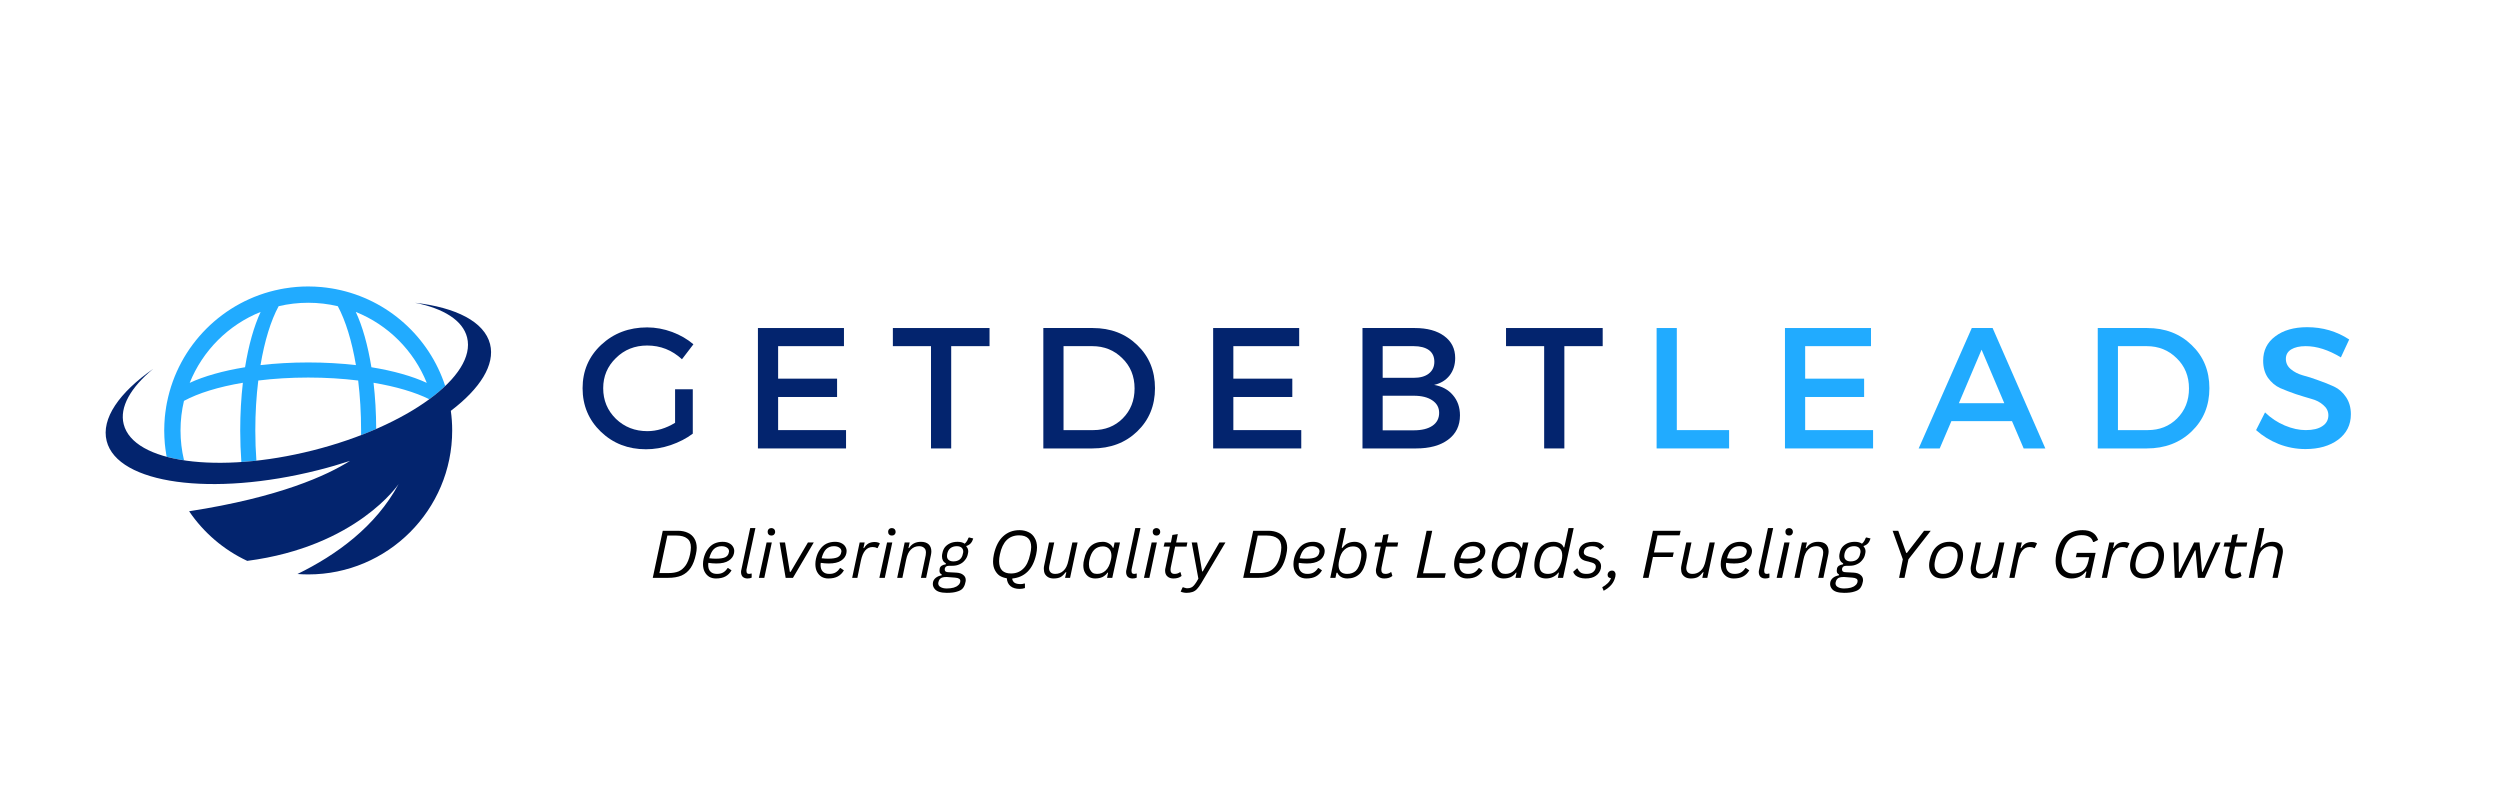 <svg xmlns="http://www.w3.org/2000/svg" xmlns:xlink="http://www.w3.org/1999/xlink" width="250" zoomAndPan="magnify" viewBox="0 0 187.5 60" height="80" preserveAspectRatio="xMidYMid meet" version="1.0"><defs><g/><clipPath id="d2a4f7f4f0"><path d="M 12 21.457 L 34 21.457 L 34 35 L 12 35 Z M 12 21.457 " clip-rule="nonzero"/></clipPath><clipPath id="90dada017c"><path d="M 7.57 22 L 37 22 L 37 43.152 L 7.57 43.152 Z M 7.57 22 " clip-rule="nonzero"/></clipPath></defs><g clip-path="url(#d2a4f7f4f0)"><path fill="#21abff" d="M 19.547 23.395 C 19.051 24.461 18.645 25.887 18.379 27.543 C 16.719 27.812 15.293 28.219 14.227 28.715 C 15.199 26.297 17.129 24.363 19.547 23.395 Z M 23.117 22.707 C 23.879 22.707 24.621 22.797 25.336 22.965 C 25.914 24.035 26.387 25.562 26.695 27.383 C 25.574 27.254 24.367 27.184 23.117 27.184 C 21.863 27.184 20.66 27.254 19.539 27.383 C 19.844 25.562 20.316 24.035 20.898 22.965 C 21.609 22.797 22.352 22.707 23.117 22.707 Z M 32.008 28.715 C 30.938 28.219 29.512 27.812 27.855 27.543 C 27.586 25.887 27.184 24.461 26.684 23.395 C 29.105 24.363 31.035 26.297 32.008 28.715 Z M 13.797 34.5 C 13.629 33.789 13.539 33.047 13.539 32.285 C 13.539 31.52 13.629 30.777 13.797 30.066 C 14.867 29.484 16.398 29.012 18.215 28.707 C 18.086 29.828 18.016 31.031 18.016 32.285 C 18.016 33.098 18.047 33.891 18.102 34.652 C 18.473 34.625 18.848 34.594 19.23 34.551 C 19.176 33.82 19.148 33.062 19.148 32.285 C 19.148 30.969 19.227 29.707 19.371 28.539 C 20.539 28.395 21.801 28.316 23.117 28.316 C 24.43 28.316 25.691 28.395 26.863 28.539 C 27.004 29.707 27.082 30.969 27.082 32.285 C 27.082 32.402 27.082 32.52 27.082 32.637 C 27.469 32.484 27.848 32.332 28.215 32.172 C 28.211 30.957 28.141 29.793 28.016 28.707 C 29.703 28.992 31.145 29.418 32.195 29.941 C 32.641 29.617 33.039 29.285 33.391 28.953 C 32.195 25.273 29.086 22.461 25.234 21.695 C 25.215 21.691 25.199 21.688 25.184 21.684 C 25.082 21.664 24.977 21.645 24.875 21.629 C 24.863 21.629 24.852 21.625 24.844 21.625 C 24.605 21.586 24.363 21.555 24.121 21.531 C 23.789 21.504 23.453 21.484 23.117 21.484 C 22.527 21.484 21.953 21.531 21.391 21.625 C 21.379 21.625 21.367 21.629 21.355 21.629 C 21.254 21.645 21.152 21.664 21.047 21.684 C 21.031 21.688 21.016 21.691 21 21.695 C 16.734 22.543 13.375 25.902 12.527 30.168 C 12.523 30.184 12.52 30.199 12.516 30.215 C 12.496 30.316 12.48 30.422 12.461 30.523 C 12.461 30.535 12.457 30.547 12.457 30.559 C 12.418 30.797 12.387 31.035 12.363 31.277 C 12.336 31.609 12.316 31.945 12.316 32.285 C 12.316 32.621 12.336 32.957 12.363 33.289 C 12.387 33.531 12.418 33.77 12.457 34.008 C 12.457 34.02 12.461 34.031 12.461 34.043 C 12.473 34.113 12.488 34.188 12.5 34.258 C 12.922 34.371 13.375 34.465 13.859 34.535 C 13.84 34.523 13.816 34.512 13.797 34.5 " fill-opacity="1" fill-rule="nonzero"/></g><g clip-path="url(#90dada017c)"><path fill="#03246e" d="M 36.754 25.805 C 36.328 24.129 34.195 23.059 31.125 22.707 C 33.258 23.133 34.707 24.02 35.031 25.305 C 35.762 28.184 30.586 31.977 23.473 33.777 C 16.359 35.574 10.004 34.699 9.277 31.816 C 8.949 30.531 9.805 29.062 11.48 27.672 C 8.945 29.445 7.574 31.398 8 33.078 C 8.812 36.293 15.906 37.27 23.848 35.262 C 24.676 35.055 25.477 34.82 26.25 34.566 C 24.547 35.641 20.977 37.297 14.184 38.344 C 15.27 39.945 16.773 41.238 18.543 42.066 C 26.766 40.992 29.895 36.305 29.895 36.305 C 28.191 39.484 25.23 41.625 22.309 43.051 C 22.574 43.07 22.844 43.082 23.117 43.082 C 29.078 43.082 33.914 38.246 33.914 32.285 C 33.914 31.785 33.879 31.293 33.812 30.812 C 36 29.152 37.148 27.359 36.754 25.805 " fill-opacity="1" fill-rule="nonzero"/></g><g fill="#03246e" fill-opacity="1"><g transform="translate(43.256, 33.633)"><g><path d="M 7.375 -4.438 L 8.703 -4.438 L 8.703 -1.109 C 8.234 -0.754 7.68 -0.469 7.047 -0.25 C 6.422 -0.039 5.801 0.062 5.188 0.062 C 3.852 0.062 2.727 -0.375 1.812 -1.25 C 0.895 -2.133 0.438 -3.223 0.438 -4.516 C 0.438 -5.805 0.898 -6.891 1.828 -7.766 C 2.766 -8.641 3.914 -9.078 5.281 -9.078 C 5.914 -9.078 6.539 -8.961 7.156 -8.734 C 7.77 -8.504 8.301 -8.195 8.75 -7.812 L 7.891 -6.688 C 7.148 -7.375 6.281 -7.719 5.281 -7.719 C 4.352 -7.719 3.57 -7.406 2.938 -6.781 C 2.301 -6.164 1.984 -5.41 1.984 -4.516 C 1.984 -3.609 2.301 -2.844 2.938 -2.219 C 3.582 -1.602 4.367 -1.297 5.297 -1.297 C 5.992 -1.297 6.688 -1.504 7.375 -1.922 Z M 7.375 -4.438 "/></g></g></g><g fill="#03246e" fill-opacity="1"><g transform="translate(55.656, 33.633)"><g><path d="M 7.641 -7.672 L 2.703 -7.672 L 2.703 -5.234 L 7.125 -5.234 L 7.125 -3.859 L 2.703 -3.859 L 2.703 -1.375 L 7.797 -1.375 L 7.797 0 L 1.188 0 L 1.188 -9.031 L 7.641 -9.031 Z M 7.641 -7.672 "/></g></g></g><g fill="#03246e" fill-opacity="1"><g transform="translate(66.856, 33.633)"><g><path d="M 7.359 -7.672 L 4.484 -7.672 L 4.484 0 L 2.969 0 L 2.969 -7.672 L 0.109 -7.672 L 0.109 -9.031 L 7.359 -9.031 Z M 7.359 -7.672 "/></g></g></g><g fill="#03246e" fill-opacity="1"><g transform="translate(77.062, 33.633)"><g><path d="M 1.188 -9.031 L 4.891 -9.031 C 6.242 -9.031 7.359 -8.602 8.234 -7.75 C 9.117 -6.906 9.562 -5.828 9.562 -4.516 C 9.562 -3.211 9.117 -2.133 8.234 -1.281 C 7.348 -0.426 6.223 0 4.859 0 L 1.188 0 Z M 2.703 -7.672 L 2.703 -1.375 L 4.938 -1.375 C 5.82 -1.375 6.555 -1.664 7.141 -2.25 C 7.734 -2.844 8.031 -3.594 8.031 -4.5 C 8.031 -5.414 7.723 -6.172 7.109 -6.766 C 6.504 -7.367 5.754 -7.672 4.859 -7.672 Z M 2.703 -7.672 "/></g></g></g><g fill="#03246e" fill-opacity="1"><g transform="translate(89.798, 33.633)"><g><path d="M 7.641 -7.672 L 2.703 -7.672 L 2.703 -5.234 L 7.125 -5.234 L 7.125 -3.859 L 2.703 -3.859 L 2.703 -1.375 L 7.797 -1.375 L 7.797 0 L 1.188 0 L 1.188 -9.031 L 7.641 -9.031 Z M 7.641 -7.672 "/></g></g></g><g fill="#03246e" fill-opacity="1"><g transform="translate(100.998, 33.633)"><g><path d="M 1.188 -9.031 L 5.109 -9.031 C 6.047 -9.031 6.785 -8.828 7.328 -8.422 C 7.867 -8.023 8.141 -7.477 8.141 -6.781 C 8.141 -6.27 8 -5.832 7.719 -5.469 C 7.438 -5.113 7.051 -4.879 6.562 -4.766 C 7.156 -4.66 7.625 -4.406 7.969 -4 C 8.32 -3.594 8.5 -3.086 8.5 -2.484 C 8.5 -1.703 8.203 -1.094 7.609 -0.656 C 7.023 -0.219 6.223 0 5.203 0 L 1.188 0 Z M 2.703 -7.672 L 2.703 -5.297 L 5.031 -5.297 C 5.508 -5.297 5.883 -5.398 6.156 -5.609 C 6.438 -5.828 6.578 -6.125 6.578 -6.5 C 6.578 -6.883 6.441 -7.176 6.172 -7.375 C 5.898 -7.57 5.52 -7.672 5.031 -7.672 Z M 2.703 -3.953 L 2.703 -1.359 L 5.031 -1.359 C 5.633 -1.359 6.102 -1.473 6.438 -1.703 C 6.77 -1.93 6.938 -2.254 6.938 -2.672 C 6.938 -3.066 6.766 -3.379 6.422 -3.609 C 6.086 -3.836 5.625 -3.953 5.031 -3.953 Z M 2.703 -3.953 "/></g></g></g><g fill="#03246e" fill-opacity="1"><g transform="translate(112.843, 33.633)"><g><path d="M 7.359 -7.672 L 4.484 -7.672 L 4.484 0 L 2.969 0 L 2.969 -7.672 L 0.109 -7.672 L 0.109 -9.031 L 7.359 -9.031 Z M 7.359 -7.672 "/></g></g></g><g fill="#21abff" fill-opacity="1"><g transform="translate(123.058, 33.633)"><g><path d="M 2.703 -1.375 L 6.625 -1.375 L 6.625 0 L 1.188 0 L 1.188 -9.031 L 2.703 -9.031 Z M 2.703 -1.375 "/></g></g></g><g fill="#21abff" fill-opacity="1"><g transform="translate(132.684, 33.633)"><g><path d="M 7.641 -7.672 L 2.703 -7.672 L 2.703 -5.234 L 7.125 -5.234 L 7.125 -3.859 L 2.703 -3.859 L 2.703 -1.375 L 7.797 -1.375 L 7.797 0 L 1.188 0 L 1.188 -9.031 L 7.641 -9.031 Z M 7.641 -7.672 "/></g></g></g><g fill="#21abff" fill-opacity="1"><g transform="translate(143.884, 33.633)"><g><path d="M 7.016 -2.047 L 2.469 -2.047 L 1.594 0 L 0.016 0 L 4 -9.031 L 5.562 -9.031 L 9.516 0 L 7.891 0 Z M 6.438 -3.391 L 4.734 -7.406 L 3.031 -3.391 Z M 6.438 -3.391 "/></g></g></g><g fill="#21abff" fill-opacity="1"><g transform="translate(156.143, 33.633)"><g><path d="M 1.188 -9.031 L 4.891 -9.031 C 6.242 -9.031 7.359 -8.602 8.234 -7.75 C 9.117 -6.906 9.562 -5.828 9.562 -4.516 C 9.562 -3.211 9.117 -2.133 8.234 -1.281 C 7.348 -0.426 6.223 0 4.859 0 L 1.188 0 Z M 2.703 -7.672 L 2.703 -1.375 L 4.938 -1.375 C 5.82 -1.375 6.555 -1.664 7.141 -2.25 C 7.734 -2.844 8.031 -3.594 8.031 -4.5 C 8.031 -5.414 7.723 -6.172 7.109 -6.766 C 6.504 -7.367 5.754 -7.672 4.859 -7.672 Z M 2.703 -7.672 "/></g></g></g><g fill="#21abff" fill-opacity="1"><g transform="translate(168.878, 33.633)"><g><path d="M 4.156 -9.094 C 5.32 -9.094 6.375 -8.785 7.312 -8.172 L 6.688 -6.828 C 5.758 -7.391 4.879 -7.672 4.047 -7.672 C 3.586 -7.672 3.223 -7.586 2.953 -7.422 C 2.691 -7.254 2.562 -7.02 2.562 -6.719 C 2.562 -6.414 2.68 -6.16 2.922 -5.953 C 3.172 -5.742 3.473 -5.586 3.828 -5.484 C 4.191 -5.391 4.582 -5.266 5 -5.109 C 5.426 -4.961 5.816 -4.805 6.172 -4.641 C 6.535 -4.473 6.836 -4.207 7.078 -3.844 C 7.316 -3.488 7.438 -3.062 7.438 -2.562 C 7.438 -1.77 7.117 -1.133 6.484 -0.656 C 5.848 -0.188 5.031 0.047 4.031 0.047 C 3.344 0.047 2.676 -0.078 2.031 -0.328 C 1.383 -0.586 0.816 -0.938 0.328 -1.375 L 1 -2.703 C 1.445 -2.273 1.941 -1.945 2.484 -1.719 C 3.035 -1.488 3.555 -1.375 4.047 -1.375 C 4.586 -1.375 5.004 -1.473 5.297 -1.672 C 5.598 -1.867 5.75 -2.141 5.75 -2.484 C 5.75 -2.785 5.625 -3.039 5.375 -3.25 C 5.133 -3.469 4.832 -3.625 4.469 -3.719 C 4.113 -3.82 3.723 -3.941 3.297 -4.078 C 2.879 -4.223 2.488 -4.375 2.125 -4.531 C 1.77 -4.695 1.469 -4.953 1.219 -5.297 C 0.977 -5.648 0.859 -6.078 0.859 -6.578 C 0.859 -7.348 1.16 -7.957 1.766 -8.406 C 2.367 -8.863 3.164 -9.094 4.156 -9.094 Z M 4.156 -9.094 "/></g></g></g><g fill="#000000" fill-opacity="1"><g transform="translate(48.707, 43.339)"><g><path d="M 2.141 -3.531 C 2.43 -3.531 2.68 -3.477 2.891 -3.375 C 3.109 -3.27 3.27 -3.125 3.375 -2.938 C 3.488 -2.75 3.547 -2.52 3.547 -2.25 C 3.547 -2.102 3.523 -1.941 3.484 -1.766 C 3.398 -1.348 3.27 -1.008 3.094 -0.75 C 2.914 -0.488 2.688 -0.297 2.406 -0.172 C 2.125 -0.055 1.785 0 1.391 0 L 0.25 0 L 1 -3.531 Z M 3.047 -1.766 C 3.086 -1.961 3.109 -2.133 3.109 -2.281 C 3.109 -2.594 3.016 -2.816 2.828 -2.953 C 2.648 -3.098 2.383 -3.172 2.031 -3.172 L 1.344 -3.172 L 0.75 -0.359 L 1.422 -0.359 C 1.723 -0.359 1.977 -0.398 2.188 -0.484 C 2.395 -0.578 2.57 -0.727 2.719 -0.938 C 2.863 -1.145 2.973 -1.422 3.047 -1.766 Z M 3.047 -1.766 "/></g></g><g transform="translate(52.459, 43.339)"><g><path d="M 2.594 -1.859 C 2.551 -1.629 2.422 -1.441 2.203 -1.297 C 1.984 -1.148 1.672 -1.078 1.266 -1.078 C 1.078 -1.078 0.879 -1.094 0.672 -1.125 C 0.66 -1.082 0.656 -1.031 0.656 -0.969 C 0.656 -0.75 0.711 -0.582 0.828 -0.469 C 0.941 -0.352 1.102 -0.297 1.312 -0.297 C 1.5 -0.297 1.656 -0.332 1.781 -0.406 C 1.906 -0.477 2.016 -0.586 2.109 -0.734 L 2.156 -0.734 L 2.406 -0.562 C 2.289 -0.363 2.141 -0.211 1.953 -0.109 C 1.766 -0.004 1.523 0.047 1.234 0.047 C 1.047 0.047 0.879 0.004 0.734 -0.078 C 0.586 -0.172 0.473 -0.297 0.391 -0.453 C 0.305 -0.617 0.266 -0.812 0.266 -1.031 C 0.266 -1.164 0.281 -1.301 0.312 -1.438 C 0.375 -1.707 0.473 -1.938 0.609 -2.125 C 0.742 -2.32 0.906 -2.469 1.094 -2.562 C 1.289 -2.656 1.504 -2.703 1.734 -2.703 C 1.922 -2.703 2.078 -2.672 2.203 -2.609 C 2.336 -2.547 2.438 -2.461 2.5 -2.359 C 2.57 -2.254 2.609 -2.141 2.609 -2.016 C 2.609 -1.961 2.602 -1.91 2.594 -1.859 Z M 1.656 -2.375 C 1.426 -2.375 1.234 -2.301 1.078 -2.156 C 0.93 -2.008 0.816 -1.781 0.734 -1.469 C 0.922 -1.445 1.086 -1.438 1.234 -1.438 C 1.547 -1.438 1.781 -1.473 1.938 -1.547 C 2.094 -1.629 2.18 -1.75 2.203 -1.906 C 2.211 -1.938 2.219 -1.961 2.219 -1.984 C 2.219 -2.109 2.164 -2.203 2.062 -2.266 C 1.969 -2.336 1.832 -2.375 1.656 -2.375 Z M 1.656 -2.375 "/></g></g><g transform="translate(55.297, 43.339)"><g><path d="M 0.766 0.047 C 0.617 0.047 0.5 0.004 0.406 -0.078 C 0.32 -0.172 0.281 -0.289 0.281 -0.438 C 0.281 -0.5 0.289 -0.566 0.312 -0.641 L 0.969 -3.734 L 1.359 -3.734 L 0.688 -0.609 C 0.688 -0.566 0.688 -0.535 0.688 -0.516 C 0.688 -0.441 0.703 -0.383 0.734 -0.344 C 0.773 -0.312 0.828 -0.297 0.891 -0.297 C 0.93 -0.297 0.984 -0.305 1.047 -0.328 L 1.078 -0.312 L 1.078 -0.016 C 1.004 0.023 0.898 0.047 0.766 0.047 Z M 0.766 0.047 "/></g></g><g transform="translate(56.745, 43.339)"><g><path d="M 1.109 -3.172 C 1.023 -3.172 0.957 -3.195 0.906 -3.25 C 0.852 -3.301 0.828 -3.367 0.828 -3.453 C 0.828 -3.535 0.852 -3.602 0.906 -3.656 C 0.957 -3.707 1.023 -3.734 1.109 -3.734 C 1.191 -3.734 1.258 -3.707 1.312 -3.656 C 1.363 -3.602 1.391 -3.535 1.391 -3.453 C 1.391 -3.367 1.363 -3.301 1.312 -3.25 C 1.258 -3.195 1.191 -3.172 1.109 -3.172 Z M 0.172 0 L 0.75 -2.656 L 1.141 -2.656 L 0.578 0 Z M 0.172 0 "/></g></g><g transform="translate(58.065, 43.339)"><g><path d="M 1.406 0 L 0.859 0 L 0.406 -2.656 L 0.812 -2.656 L 1.172 -0.453 L 1.234 -0.453 L 2.531 -2.656 L 2.969 -2.656 Z M 1.406 0 "/></g></g><g transform="translate(60.887, 43.339)"><g><path d="M 2.594 -1.859 C 2.551 -1.629 2.422 -1.441 2.203 -1.297 C 1.984 -1.148 1.672 -1.078 1.266 -1.078 C 1.078 -1.078 0.879 -1.094 0.672 -1.125 C 0.66 -1.082 0.656 -1.031 0.656 -0.969 C 0.656 -0.75 0.711 -0.582 0.828 -0.469 C 0.941 -0.352 1.102 -0.297 1.312 -0.297 C 1.5 -0.297 1.656 -0.332 1.781 -0.406 C 1.906 -0.477 2.016 -0.586 2.109 -0.734 L 2.156 -0.734 L 2.406 -0.562 C 2.289 -0.363 2.141 -0.211 1.953 -0.109 C 1.766 -0.004 1.523 0.047 1.234 0.047 C 1.047 0.047 0.879 0.004 0.734 -0.078 C 0.586 -0.172 0.473 -0.297 0.391 -0.453 C 0.305 -0.617 0.266 -0.812 0.266 -1.031 C 0.266 -1.164 0.281 -1.301 0.312 -1.438 C 0.375 -1.707 0.473 -1.938 0.609 -2.125 C 0.742 -2.32 0.906 -2.469 1.094 -2.562 C 1.289 -2.656 1.504 -2.703 1.734 -2.703 C 1.922 -2.703 2.078 -2.672 2.203 -2.609 C 2.336 -2.547 2.438 -2.461 2.5 -2.359 C 2.57 -2.254 2.609 -2.141 2.609 -2.016 C 2.609 -1.961 2.602 -1.91 2.594 -1.859 Z M 1.656 -2.375 C 1.426 -2.375 1.234 -2.301 1.078 -2.156 C 0.93 -2.008 0.816 -1.781 0.734 -1.469 C 0.922 -1.445 1.086 -1.438 1.234 -1.438 C 1.547 -1.438 1.781 -1.473 1.938 -1.547 C 2.094 -1.629 2.18 -1.75 2.203 -1.906 C 2.211 -1.938 2.219 -1.961 2.219 -1.984 C 2.219 -2.109 2.164 -2.203 2.062 -2.266 C 1.969 -2.336 1.832 -2.375 1.656 -2.375 Z M 1.656 -2.375 "/></g></g><g transform="translate(63.725, 43.339)"><g><path d="M 0.188 0 L 0.75 -2.656 L 1.125 -2.656 L 1.031 -2.234 L 1.078 -2.234 C 1.172 -2.391 1.281 -2.504 1.406 -2.578 C 1.531 -2.648 1.688 -2.688 1.875 -2.688 C 1.969 -2.688 2.047 -2.676 2.109 -2.656 C 2.172 -2.645 2.223 -2.617 2.266 -2.578 L 2.094 -2.234 L 2.047 -2.234 C 1.961 -2.285 1.852 -2.312 1.719 -2.312 C 1.281 -2.312 0.988 -1.973 0.844 -1.297 L 0.578 0 Z M 0.188 0 "/></g></g><g transform="translate(65.781, 43.339)"><g><path d="M 1.109 -3.172 C 1.023 -3.172 0.957 -3.195 0.906 -3.25 C 0.852 -3.301 0.828 -3.367 0.828 -3.453 C 0.828 -3.535 0.852 -3.602 0.906 -3.656 C 0.957 -3.707 1.023 -3.734 1.109 -3.734 C 1.191 -3.734 1.258 -3.707 1.312 -3.656 C 1.363 -3.602 1.391 -3.535 1.391 -3.453 C 1.391 -3.367 1.363 -3.301 1.312 -3.25 C 1.258 -3.195 1.191 -3.172 1.109 -3.172 Z M 0.172 0 L 0.75 -2.656 L 1.141 -2.656 L 0.578 0 Z M 0.172 0 "/></g></g><g transform="translate(67.101, 43.339)"><g><path d="M 0.188 0 L 0.75 -2.656 L 1.125 -2.656 L 1.031 -2.234 L 1.078 -2.234 C 1.273 -2.547 1.57 -2.703 1.969 -2.703 C 2.219 -2.703 2.41 -2.641 2.547 -2.516 C 2.68 -2.391 2.75 -2.211 2.75 -1.984 C 2.75 -1.898 2.738 -1.812 2.719 -1.719 L 2.359 0 L 1.969 0 L 2.328 -1.703 C 2.336 -1.773 2.344 -1.844 2.344 -1.906 C 2.344 -2.062 2.297 -2.176 2.203 -2.25 C 2.117 -2.332 1.992 -2.375 1.828 -2.375 C 1.586 -2.375 1.383 -2.289 1.219 -2.125 C 1.051 -1.969 0.93 -1.711 0.859 -1.359 L 0.578 0 Z M 0.188 0 "/></g></g><g transform="translate(70.165, 43.339)"><g><path d="M 0.844 1.125 C 0.625 1.125 0.43 1.098 0.266 1.047 C 0.109 0.992 -0.004 0.914 -0.078 0.812 C -0.16 0.707 -0.203 0.586 -0.203 0.453 C -0.203 0.422 -0.195 0.375 -0.188 0.312 C -0.156 0.188 -0.086 0.082 0.016 0 C 0.129 -0.094 0.273 -0.156 0.453 -0.188 L 0.469 -0.25 C 0.406 -0.281 0.359 -0.32 0.328 -0.375 C 0.305 -0.426 0.297 -0.484 0.297 -0.547 C 0.297 -0.586 0.301 -0.633 0.312 -0.688 C 0.344 -0.863 0.492 -0.973 0.766 -1.016 L 0.781 -1.078 C 0.582 -1.191 0.484 -1.367 0.484 -1.609 C 0.484 -1.691 0.492 -1.773 0.516 -1.859 C 0.547 -2.023 0.609 -2.172 0.703 -2.297 C 0.805 -2.422 0.938 -2.52 1.094 -2.594 C 1.25 -2.664 1.438 -2.703 1.656 -2.703 C 1.875 -2.703 2.051 -2.656 2.188 -2.562 C 2.258 -2.625 2.316 -2.691 2.359 -2.766 C 2.398 -2.836 2.438 -2.914 2.469 -3 L 2.516 -3.031 L 2.828 -2.953 C 2.785 -2.805 2.723 -2.688 2.641 -2.594 C 2.555 -2.5 2.445 -2.43 2.312 -2.391 L 2.312 -2.344 C 2.406 -2.25 2.453 -2.129 2.453 -1.984 C 2.453 -1.93 2.441 -1.863 2.422 -1.781 C 2.391 -1.613 2.316 -1.461 2.203 -1.328 C 2.098 -1.191 1.961 -1.086 1.797 -1.016 C 1.641 -0.941 1.461 -0.906 1.266 -0.906 C 1.242 -0.906 1.207 -0.906 1.156 -0.906 C 1.094 -0.906 1.047 -0.906 1.016 -0.906 C 0.91 -0.906 0.828 -0.879 0.766 -0.828 C 0.711 -0.773 0.688 -0.711 0.688 -0.641 C 0.688 -0.566 0.711 -0.508 0.766 -0.469 C 0.816 -0.438 0.891 -0.422 0.984 -0.422 L 1.562 -0.391 C 1.789 -0.379 1.961 -0.32 2.078 -0.219 C 2.203 -0.125 2.266 0.004 2.266 0.172 C 2.266 0.234 2.254 0.297 2.234 0.359 C 2.203 0.523 2.141 0.664 2.047 0.781 C 1.953 0.895 1.805 0.977 1.609 1.031 C 1.422 1.094 1.164 1.125 0.844 1.125 Z M 1.344 -1.234 C 1.531 -1.234 1.688 -1.281 1.812 -1.375 C 1.938 -1.477 2.016 -1.617 2.047 -1.797 C 2.066 -1.859 2.078 -1.914 2.078 -1.969 C 2.078 -2.094 2.035 -2.191 1.953 -2.266 C 1.867 -2.336 1.75 -2.375 1.594 -2.375 C 1.395 -2.375 1.234 -2.32 1.109 -2.219 C 0.992 -2.125 0.914 -1.984 0.875 -1.797 C 0.863 -1.734 0.859 -1.68 0.859 -1.641 C 0.859 -1.516 0.898 -1.414 0.984 -1.344 C 1.066 -1.27 1.188 -1.234 1.344 -1.234 Z M 0.844 0.797 C 1.039 0.797 1.211 0.773 1.359 0.734 C 1.504 0.691 1.613 0.633 1.688 0.562 C 1.77 0.5 1.82 0.426 1.844 0.344 C 1.852 0.312 1.859 0.273 1.859 0.234 C 1.859 0.16 1.828 0.102 1.766 0.062 C 1.703 0.02 1.602 -0.004 1.469 -0.016 L 0.875 -0.062 C 0.863 -0.062 0.848 -0.062 0.828 -0.062 C 0.816 -0.062 0.801 -0.062 0.781 -0.062 C 0.613 -0.062 0.484 -0.031 0.391 0.031 C 0.297 0.102 0.238 0.203 0.219 0.328 C 0.207 0.348 0.203 0.375 0.203 0.406 C 0.203 0.531 0.258 0.625 0.375 0.688 C 0.488 0.758 0.645 0.797 0.844 0.797 Z M 0.844 0.797 "/></g></g><g transform="translate(72.892, 43.339)"><g/></g><g transform="translate(74.104, 43.339)"><g><path d="M 2.375 0.828 C 2.082 0.828 1.852 0.758 1.688 0.625 C 1.52 0.488 1.426 0.289 1.406 0.031 C 1.207 0 1.031 -0.062 0.875 -0.156 C 0.727 -0.258 0.609 -0.398 0.516 -0.578 C 0.422 -0.754 0.375 -0.969 0.375 -1.219 C 0.375 -1.383 0.395 -1.566 0.438 -1.766 C 0.57 -2.367 0.805 -2.82 1.141 -3.125 C 1.473 -3.426 1.879 -3.578 2.359 -3.578 C 2.617 -3.578 2.848 -3.523 3.047 -3.422 C 3.242 -3.328 3.395 -3.18 3.5 -2.984 C 3.613 -2.797 3.672 -2.562 3.672 -2.281 C 3.672 -2.125 3.648 -1.953 3.609 -1.766 C 3.484 -1.191 3.266 -0.754 2.953 -0.453 C 2.648 -0.16 2.273 0.004 1.828 0.047 L 1.812 0.094 C 1.844 0.219 1.906 0.312 2 0.375 C 2.102 0.438 2.254 0.469 2.453 0.469 C 2.547 0.469 2.633 0.453 2.719 0.422 L 2.766 0.438 L 2.766 0.766 C 2.711 0.785 2.648 0.801 2.578 0.812 C 2.516 0.82 2.445 0.828 2.375 0.828 Z M 1.719 -0.328 C 2.082 -0.328 2.383 -0.441 2.625 -0.672 C 2.875 -0.898 3.051 -1.266 3.156 -1.766 C 3.207 -1.973 3.234 -2.156 3.234 -2.312 C 3.234 -2.895 2.93 -3.188 2.328 -3.188 C 1.566 -3.188 1.086 -2.711 0.891 -1.766 C 0.848 -1.578 0.828 -1.406 0.828 -1.25 C 0.828 -0.938 0.906 -0.703 1.062 -0.547 C 1.219 -0.398 1.438 -0.328 1.719 -0.328 Z M 1.719 -0.328 "/></g></g><g transform="translate(77.975, 43.339)"><g><path d="M 1.047 0.047 C 0.891 0.047 0.754 0.016 0.641 -0.047 C 0.535 -0.109 0.453 -0.191 0.391 -0.297 C 0.336 -0.41 0.312 -0.539 0.312 -0.688 C 0.312 -0.77 0.32 -0.859 0.344 -0.953 L 0.703 -2.656 L 1.094 -2.656 L 0.719 -0.891 C 0.707 -0.836 0.703 -0.785 0.703 -0.734 C 0.703 -0.598 0.742 -0.488 0.828 -0.406 C 0.91 -0.332 1.023 -0.297 1.172 -0.297 C 1.41 -0.297 1.613 -0.375 1.781 -0.531 C 1.957 -0.688 2.082 -0.941 2.156 -1.297 L 2.453 -2.656 L 2.844 -2.656 L 2.281 0 L 1.906 0 L 2 -0.422 L 1.953 -0.422 C 1.836 -0.266 1.711 -0.145 1.578 -0.062 C 1.441 0.008 1.266 0.047 1.047 0.047 Z M 1.047 0.047 "/></g></g><g transform="translate(80.999, 43.339)"><g><path d="M 1.141 0.047 C 0.973 0.047 0.82 0.008 0.688 -0.062 C 0.562 -0.133 0.457 -0.242 0.375 -0.391 C 0.289 -0.535 0.25 -0.719 0.25 -0.938 C 0.25 -1.094 0.27 -1.242 0.312 -1.391 C 0.406 -1.828 0.566 -2.156 0.797 -2.375 C 1.035 -2.594 1.344 -2.703 1.719 -2.703 C 1.883 -2.703 2.035 -2.66 2.172 -2.578 C 2.305 -2.504 2.406 -2.395 2.469 -2.25 L 2.516 -2.266 L 2.594 -2.656 L 3 -2.656 L 2.422 0 L 2.031 0 L 2.109 -0.391 L 2.062 -0.391 C 1.969 -0.254 1.844 -0.145 1.688 -0.062 C 1.531 0.008 1.348 0.047 1.141 0.047 Z M 1.281 -0.297 C 1.531 -0.297 1.742 -0.379 1.922 -0.547 C 2.109 -0.723 2.238 -0.984 2.312 -1.328 C 2.344 -1.441 2.359 -1.551 2.359 -1.656 C 2.359 -1.875 2.301 -2.047 2.188 -2.172 C 2.07 -2.297 1.914 -2.359 1.719 -2.359 C 1.188 -2.359 0.848 -2.016 0.703 -1.328 C 0.68 -1.223 0.672 -1.113 0.672 -1 C 0.672 -0.852 0.695 -0.727 0.75 -0.625 C 0.801 -0.52 0.867 -0.438 0.953 -0.375 C 1.047 -0.32 1.156 -0.297 1.281 -0.297 Z M 1.281 -0.297 "/></g></g><g transform="translate(84.177, 43.339)"><g><path d="M 0.766 0.047 C 0.617 0.047 0.5 0.004 0.406 -0.078 C 0.32 -0.172 0.281 -0.289 0.281 -0.438 C 0.281 -0.5 0.289 -0.566 0.312 -0.641 L 0.969 -3.734 L 1.359 -3.734 L 0.688 -0.609 C 0.688 -0.566 0.688 -0.535 0.688 -0.516 C 0.688 -0.441 0.703 -0.383 0.734 -0.344 C 0.773 -0.312 0.828 -0.297 0.891 -0.297 C 0.93 -0.297 0.984 -0.305 1.047 -0.328 L 1.078 -0.312 L 1.078 -0.016 C 1.004 0.023 0.898 0.047 0.766 0.047 Z M 0.766 0.047 "/></g></g><g transform="translate(85.625, 43.339)"><g><path d="M 1.109 -3.172 C 1.023 -3.172 0.957 -3.195 0.906 -3.25 C 0.852 -3.301 0.828 -3.367 0.828 -3.453 C 0.828 -3.535 0.852 -3.602 0.906 -3.656 C 0.957 -3.707 1.023 -3.734 1.109 -3.734 C 1.191 -3.734 1.258 -3.707 1.312 -3.656 C 1.363 -3.602 1.391 -3.535 1.391 -3.453 C 1.391 -3.367 1.363 -3.301 1.312 -3.25 C 1.258 -3.195 1.191 -3.172 1.109 -3.172 Z M 0.172 0 L 0.75 -2.656 L 1.141 -2.656 L 0.578 0 Z M 0.172 0 "/></g></g><g transform="translate(86.945, 43.339)"><g><path d="M 1.188 -2.344 L 0.859 -0.766 C 0.848 -0.703 0.844 -0.648 0.844 -0.609 C 0.844 -0.504 0.867 -0.426 0.922 -0.375 C 0.973 -0.32 1.051 -0.297 1.156 -0.297 C 1.301 -0.297 1.43 -0.336 1.547 -0.422 L 1.594 -0.422 L 1.672 -0.141 C 1.523 -0.016 1.32 0.047 1.062 0.047 C 0.875 0.047 0.723 -0.004 0.609 -0.109 C 0.492 -0.211 0.438 -0.359 0.438 -0.547 C 0.438 -0.617 0.445 -0.691 0.469 -0.766 L 0.797 -2.344 L 0.328 -2.344 L 0.406 -2.656 L 0.875 -2.656 L 0.984 -3.219 L 1.391 -3.281 L 1.266 -2.656 L 2.109 -2.656 L 2.047 -2.344 Z M 1.188 -2.344 "/></g></g><g transform="translate(88.972, 43.339)"><g><path d="M 0.016 1.125 C -0.078 1.125 -0.16 1.113 -0.234 1.094 C -0.305 1.082 -0.367 1.062 -0.422 1.031 L -0.281 0.719 L -0.234 0.703 C -0.203 0.723 -0.156 0.738 -0.094 0.75 C -0.039 0.77 0.008 0.781 0.062 0.781 C 0.176 0.781 0.27 0.766 0.344 0.734 C 0.414 0.711 0.484 0.664 0.547 0.594 C 0.609 0.531 0.676 0.441 0.75 0.328 L 0.906 0.062 L 0.406 -2.656 L 0.812 -2.656 L 1.188 -0.484 L 1.234 -0.484 L 2.484 -2.656 L 2.938 -2.656 L 1.109 0.422 C 1.004 0.598 0.898 0.738 0.797 0.844 C 0.703 0.945 0.586 1.02 0.453 1.062 C 0.328 1.102 0.18 1.125 0.016 1.125 Z M 0.016 1.125 "/></g></g><g transform="translate(91.778, 43.339)"><g/></g><g transform="translate(92.99, 43.339)"><g><path d="M 2.141 -3.531 C 2.43 -3.531 2.68 -3.477 2.891 -3.375 C 3.109 -3.27 3.27 -3.125 3.375 -2.938 C 3.488 -2.75 3.547 -2.52 3.547 -2.25 C 3.547 -2.102 3.523 -1.941 3.484 -1.766 C 3.398 -1.348 3.27 -1.008 3.094 -0.75 C 2.914 -0.488 2.688 -0.297 2.406 -0.172 C 2.125 -0.055 1.785 0 1.391 0 L 0.25 0 L 1 -3.531 Z M 3.047 -1.766 C 3.086 -1.961 3.109 -2.133 3.109 -2.281 C 3.109 -2.594 3.016 -2.816 2.828 -2.953 C 2.648 -3.098 2.383 -3.172 2.031 -3.172 L 1.344 -3.172 L 0.75 -0.359 L 1.422 -0.359 C 1.723 -0.359 1.977 -0.398 2.188 -0.484 C 2.395 -0.578 2.57 -0.727 2.719 -0.938 C 2.863 -1.145 2.973 -1.422 3.047 -1.766 Z M 3.047 -1.766 "/></g></g><g transform="translate(96.743, 43.339)"><g><path d="M 2.594 -1.859 C 2.551 -1.629 2.422 -1.441 2.203 -1.297 C 1.984 -1.148 1.672 -1.078 1.266 -1.078 C 1.078 -1.078 0.879 -1.094 0.672 -1.125 C 0.66 -1.082 0.656 -1.031 0.656 -0.969 C 0.656 -0.75 0.711 -0.582 0.828 -0.469 C 0.941 -0.352 1.102 -0.297 1.312 -0.297 C 1.5 -0.297 1.656 -0.332 1.781 -0.406 C 1.906 -0.477 2.016 -0.586 2.109 -0.734 L 2.156 -0.734 L 2.406 -0.562 C 2.289 -0.363 2.141 -0.211 1.953 -0.109 C 1.766 -0.004 1.523 0.047 1.234 0.047 C 1.047 0.047 0.879 0.004 0.734 -0.078 C 0.586 -0.172 0.473 -0.297 0.391 -0.453 C 0.305 -0.617 0.266 -0.812 0.266 -1.031 C 0.266 -1.164 0.281 -1.301 0.312 -1.438 C 0.375 -1.707 0.473 -1.938 0.609 -2.125 C 0.742 -2.32 0.906 -2.469 1.094 -2.562 C 1.289 -2.656 1.504 -2.703 1.734 -2.703 C 1.922 -2.703 2.078 -2.672 2.203 -2.609 C 2.336 -2.547 2.438 -2.461 2.5 -2.359 C 2.57 -2.254 2.609 -2.141 2.609 -2.016 C 2.609 -1.961 2.602 -1.91 2.594 -1.859 Z M 1.656 -2.375 C 1.426 -2.375 1.234 -2.301 1.078 -2.156 C 0.93 -2.008 0.816 -1.781 0.734 -1.469 C 0.922 -1.445 1.086 -1.438 1.234 -1.438 C 1.547 -1.438 1.781 -1.473 1.938 -1.547 C 2.094 -1.629 2.18 -1.75 2.203 -1.906 C 2.211 -1.938 2.219 -1.961 2.219 -1.984 C 2.219 -2.109 2.164 -2.203 2.062 -2.266 C 1.969 -2.336 1.832 -2.375 1.656 -2.375 Z M 1.656 -2.375 "/></g></g><g transform="translate(99.581, 43.339)"><g><path d="M 1.469 0.047 C 1.281 0.047 1.117 0.004 0.984 -0.078 C 0.859 -0.16 0.77 -0.266 0.719 -0.391 L 0.656 -0.375 L 0.578 0 L 0.188 0 L 0.969 -3.734 L 1.359 -3.734 L 1.047 -2.266 L 1.109 -2.25 C 1.316 -2.551 1.625 -2.703 2.031 -2.703 C 2.195 -2.703 2.348 -2.66 2.484 -2.578 C 2.617 -2.504 2.723 -2.391 2.797 -2.234 C 2.879 -2.086 2.922 -1.91 2.922 -1.703 C 2.922 -1.586 2.906 -1.461 2.875 -1.328 C 2.781 -0.848 2.613 -0.5 2.375 -0.281 C 2.133 -0.062 1.832 0.047 1.469 0.047 Z M 1.453 -0.297 C 1.723 -0.297 1.941 -0.375 2.109 -0.531 C 2.273 -0.695 2.395 -0.961 2.469 -1.328 C 2.5 -1.473 2.516 -1.602 2.516 -1.719 C 2.516 -2.145 2.305 -2.359 1.891 -2.359 C 1.641 -2.359 1.422 -2.27 1.234 -2.094 C 1.055 -1.926 0.93 -1.672 0.859 -1.328 C 0.828 -1.191 0.812 -1.07 0.812 -0.969 C 0.812 -0.738 0.867 -0.566 0.984 -0.453 C 1.098 -0.348 1.254 -0.297 1.453 -0.297 Z M 1.453 -0.297 "/></g></g><g transform="translate(102.756, 43.339)"><g><path d="M 1.188 -2.344 L 0.859 -0.766 C 0.848 -0.703 0.844 -0.648 0.844 -0.609 C 0.844 -0.504 0.867 -0.426 0.922 -0.375 C 0.973 -0.32 1.051 -0.297 1.156 -0.297 C 1.301 -0.297 1.43 -0.336 1.547 -0.422 L 1.594 -0.422 L 1.672 -0.141 C 1.523 -0.016 1.32 0.047 1.062 0.047 C 0.875 0.047 0.723 -0.004 0.609 -0.109 C 0.492 -0.211 0.438 -0.359 0.438 -0.547 C 0.438 -0.617 0.445 -0.691 0.469 -0.766 L 0.797 -2.344 L 0.328 -2.344 L 0.406 -2.656 L 0.875 -2.656 L 0.984 -3.219 L 1.391 -3.281 L 1.266 -2.656 L 2.109 -2.656 L 2.047 -2.344 Z M 1.188 -2.344 "/></g></g><g transform="translate(104.783, 43.339)"><g/></g><g transform="translate(105.995, 43.339)"><g><path d="M 1.422 -3.531 L 0.734 -0.344 L 2.438 -0.344 L 2.359 0 L 0.25 0 L 1 -3.531 Z M 1.422 -3.531 "/></g></g><g transform="translate(108.792, 43.339)"><g><path d="M 2.594 -1.859 C 2.551 -1.629 2.422 -1.441 2.203 -1.297 C 1.984 -1.148 1.672 -1.078 1.266 -1.078 C 1.078 -1.078 0.879 -1.094 0.672 -1.125 C 0.66 -1.082 0.656 -1.031 0.656 -0.969 C 0.656 -0.75 0.711 -0.582 0.828 -0.469 C 0.941 -0.352 1.102 -0.297 1.312 -0.297 C 1.5 -0.297 1.656 -0.332 1.781 -0.406 C 1.906 -0.477 2.016 -0.586 2.109 -0.734 L 2.156 -0.734 L 2.406 -0.562 C 2.289 -0.363 2.141 -0.211 1.953 -0.109 C 1.766 -0.004 1.523 0.047 1.234 0.047 C 1.047 0.047 0.879 0.004 0.734 -0.078 C 0.586 -0.172 0.473 -0.297 0.391 -0.453 C 0.305 -0.617 0.266 -0.812 0.266 -1.031 C 0.266 -1.164 0.281 -1.301 0.312 -1.438 C 0.375 -1.707 0.473 -1.938 0.609 -2.125 C 0.742 -2.32 0.906 -2.469 1.094 -2.562 C 1.289 -2.656 1.504 -2.703 1.734 -2.703 C 1.922 -2.703 2.078 -2.672 2.203 -2.609 C 2.336 -2.547 2.438 -2.461 2.5 -2.359 C 2.57 -2.254 2.609 -2.141 2.609 -2.016 C 2.609 -1.961 2.602 -1.91 2.594 -1.859 Z M 1.656 -2.375 C 1.426 -2.375 1.234 -2.301 1.078 -2.156 C 0.93 -2.008 0.816 -1.781 0.734 -1.469 C 0.922 -1.445 1.086 -1.438 1.234 -1.438 C 1.547 -1.438 1.781 -1.473 1.938 -1.547 C 2.094 -1.629 2.18 -1.75 2.203 -1.906 C 2.211 -1.938 2.219 -1.961 2.219 -1.984 C 2.219 -2.109 2.164 -2.203 2.062 -2.266 C 1.969 -2.336 1.832 -2.375 1.656 -2.375 Z M 1.656 -2.375 "/></g></g><g transform="translate(111.63, 43.339)"><g><path d="M 1.141 0.047 C 0.973 0.047 0.82 0.008 0.688 -0.062 C 0.562 -0.133 0.457 -0.242 0.375 -0.391 C 0.289 -0.535 0.25 -0.719 0.25 -0.938 C 0.25 -1.094 0.27 -1.242 0.312 -1.391 C 0.406 -1.828 0.566 -2.156 0.797 -2.375 C 1.035 -2.594 1.344 -2.703 1.719 -2.703 C 1.883 -2.703 2.035 -2.66 2.172 -2.578 C 2.305 -2.504 2.406 -2.395 2.469 -2.25 L 2.516 -2.266 L 2.594 -2.656 L 3 -2.656 L 2.422 0 L 2.031 0 L 2.109 -0.391 L 2.062 -0.391 C 1.969 -0.254 1.844 -0.145 1.688 -0.062 C 1.531 0.008 1.348 0.047 1.141 0.047 Z M 1.281 -0.297 C 1.531 -0.297 1.742 -0.379 1.922 -0.547 C 2.109 -0.723 2.238 -0.984 2.312 -1.328 C 2.344 -1.441 2.359 -1.551 2.359 -1.656 C 2.359 -1.875 2.301 -2.047 2.188 -2.172 C 2.07 -2.297 1.914 -2.359 1.719 -2.359 C 1.188 -2.359 0.848 -2.016 0.703 -1.328 C 0.68 -1.223 0.672 -1.113 0.672 -1 C 0.672 -0.852 0.695 -0.727 0.75 -0.625 C 0.801 -0.52 0.867 -0.438 0.953 -0.375 C 1.047 -0.32 1.156 -0.297 1.281 -0.297 Z M 1.281 -0.297 "/></g></g><g transform="translate(114.808, 43.339)"><g><path d="M 1.141 0.047 C 0.961 0.047 0.805 0.008 0.672 -0.062 C 0.547 -0.133 0.445 -0.242 0.375 -0.391 C 0.301 -0.547 0.266 -0.734 0.266 -0.953 C 0.266 -1.098 0.281 -1.254 0.312 -1.422 C 0.375 -1.703 0.469 -1.938 0.594 -2.125 C 0.727 -2.32 0.891 -2.469 1.078 -2.562 C 1.266 -2.656 1.477 -2.703 1.719 -2.703 C 1.895 -2.703 2.051 -2.664 2.188 -2.594 C 2.32 -2.531 2.414 -2.426 2.469 -2.281 L 2.516 -2.297 L 2.828 -3.734 L 3.219 -3.734 L 2.422 0 L 2.031 0 L 2.109 -0.391 L 2.062 -0.391 C 1.977 -0.266 1.852 -0.16 1.688 -0.078 C 1.531 0.004 1.348 0.047 1.141 0.047 Z M 1.281 -0.297 C 1.445 -0.297 1.598 -0.332 1.734 -0.406 C 1.867 -0.477 1.984 -0.586 2.078 -0.734 C 2.18 -0.879 2.258 -1.062 2.312 -1.281 C 2.344 -1.426 2.359 -1.562 2.359 -1.688 C 2.359 -1.914 2.301 -2.082 2.188 -2.188 C 2.07 -2.301 1.914 -2.359 1.719 -2.359 C 1.188 -2.359 0.848 -2.016 0.703 -1.328 C 0.672 -1.18 0.656 -1.055 0.656 -0.953 C 0.656 -0.723 0.707 -0.555 0.812 -0.453 C 0.926 -0.348 1.082 -0.297 1.281 -0.297 Z M 1.281 -0.297 "/></g></g><g transform="translate(117.986, 43.339)"><g><path d="M 0.922 0.047 C 0.766 0.047 0.625 0.023 0.5 -0.016 C 0.375 -0.055 0.266 -0.113 0.172 -0.188 C 0.086 -0.27 0.031 -0.359 0 -0.453 L 0.281 -0.703 L 0.328 -0.703 C 0.391 -0.566 0.473 -0.461 0.578 -0.391 C 0.68 -0.328 0.82 -0.297 1 -0.297 C 1.188 -0.297 1.336 -0.332 1.453 -0.406 C 1.578 -0.488 1.656 -0.598 1.688 -0.734 C 1.695 -0.766 1.703 -0.797 1.703 -0.828 C 1.703 -0.992 1.594 -1.102 1.375 -1.156 L 0.953 -1.266 C 0.785 -1.305 0.656 -1.379 0.562 -1.484 C 0.469 -1.598 0.422 -1.734 0.422 -1.891 C 0.422 -1.941 0.426 -1.992 0.438 -2.047 C 0.457 -2.18 0.516 -2.297 0.609 -2.391 C 0.703 -2.492 0.82 -2.57 0.969 -2.625 C 1.125 -2.676 1.301 -2.703 1.5 -2.703 C 1.707 -2.703 1.875 -2.672 2 -2.609 C 2.125 -2.547 2.234 -2.453 2.328 -2.328 L 2.062 -2.109 L 2.016 -2.109 C 1.953 -2.203 1.875 -2.27 1.781 -2.312 C 1.688 -2.352 1.57 -2.375 1.438 -2.375 C 1.258 -2.375 1.113 -2.344 1 -2.281 C 0.895 -2.219 0.832 -2.129 0.812 -2.016 C 0.801 -1.984 0.797 -1.953 0.797 -1.922 C 0.797 -1.848 0.82 -1.785 0.875 -1.734 C 0.938 -1.68 1.035 -1.633 1.172 -1.594 L 1.531 -1.5 C 1.707 -1.445 1.844 -1.367 1.938 -1.266 C 2.039 -1.16 2.094 -1.031 2.094 -0.875 C 2.094 -0.82 2.086 -0.766 2.078 -0.703 C 2.023 -0.473 1.898 -0.289 1.703 -0.156 C 1.516 -0.02 1.254 0.047 0.922 0.047 Z M 0.922 0.047 "/></g></g><g transform="translate(120.448, 43.339)"><g><path d="M -0.281 0.703 C -0.125 0.617 0.008 0.52 0.125 0.406 C 0.25 0.289 0.332 0.16 0.375 0.016 C 0.301 0.016 0.238 -0.004 0.188 -0.047 C 0.145 -0.086 0.125 -0.141 0.125 -0.203 C 0.125 -0.234 0.125 -0.258 0.125 -0.281 C 0.145 -0.363 0.18 -0.426 0.234 -0.469 C 0.297 -0.52 0.367 -0.547 0.453 -0.547 C 0.535 -0.547 0.598 -0.52 0.641 -0.469 C 0.691 -0.414 0.719 -0.344 0.719 -0.25 C 0.719 -0.195 0.711 -0.145 0.703 -0.094 C 0.648 0.145 0.551 0.348 0.406 0.516 C 0.27 0.68 0.078 0.832 -0.172 0.969 Z M -0.281 0.703 "/></g></g><g transform="translate(121.758, 43.339)"><g/></g><g transform="translate(122.97, 43.339)"><g><path d="M 3.078 -3.531 L 3 -3.188 L 1.344 -3.188 L 1.078 -1.906 L 2.562 -1.906 L 2.484 -1.562 L 1 -1.562 L 0.672 0 L 0.25 0 L 1 -3.531 Z M 3.078 -3.531 "/></g></g><g transform="translate(125.767, 43.339)"><g><path d="M 1.047 0.047 C 0.891 0.047 0.754 0.016 0.641 -0.047 C 0.535 -0.109 0.453 -0.191 0.391 -0.297 C 0.336 -0.41 0.312 -0.539 0.312 -0.688 C 0.312 -0.77 0.32 -0.859 0.344 -0.953 L 0.703 -2.656 L 1.094 -2.656 L 0.719 -0.891 C 0.707 -0.836 0.703 -0.785 0.703 -0.734 C 0.703 -0.598 0.742 -0.488 0.828 -0.406 C 0.91 -0.332 1.023 -0.297 1.172 -0.297 C 1.41 -0.297 1.613 -0.375 1.781 -0.531 C 1.957 -0.688 2.082 -0.941 2.156 -1.297 L 2.453 -2.656 L 2.844 -2.656 L 2.281 0 L 1.906 0 L 2 -0.422 L 1.953 -0.422 C 1.836 -0.266 1.711 -0.145 1.578 -0.062 C 1.441 0.008 1.266 0.047 1.047 0.047 Z M 1.047 0.047 "/></g></g><g transform="translate(128.79, 43.339)"><g><path d="M 2.594 -1.859 C 2.551 -1.629 2.422 -1.441 2.203 -1.297 C 1.984 -1.148 1.672 -1.078 1.266 -1.078 C 1.078 -1.078 0.879 -1.094 0.672 -1.125 C 0.66 -1.082 0.656 -1.031 0.656 -0.969 C 0.656 -0.75 0.711 -0.582 0.828 -0.469 C 0.941 -0.352 1.102 -0.297 1.312 -0.297 C 1.5 -0.297 1.656 -0.332 1.781 -0.406 C 1.906 -0.477 2.016 -0.586 2.109 -0.734 L 2.156 -0.734 L 2.406 -0.562 C 2.289 -0.363 2.141 -0.211 1.953 -0.109 C 1.766 -0.004 1.523 0.047 1.234 0.047 C 1.047 0.047 0.879 0.004 0.734 -0.078 C 0.586 -0.172 0.473 -0.297 0.391 -0.453 C 0.305 -0.617 0.266 -0.812 0.266 -1.031 C 0.266 -1.164 0.281 -1.301 0.312 -1.438 C 0.375 -1.707 0.473 -1.938 0.609 -2.125 C 0.742 -2.32 0.906 -2.469 1.094 -2.562 C 1.289 -2.656 1.504 -2.703 1.734 -2.703 C 1.922 -2.703 2.078 -2.672 2.203 -2.609 C 2.336 -2.547 2.438 -2.461 2.5 -2.359 C 2.57 -2.254 2.609 -2.141 2.609 -2.016 C 2.609 -1.961 2.602 -1.91 2.594 -1.859 Z M 1.656 -2.375 C 1.426 -2.375 1.234 -2.301 1.078 -2.156 C 0.93 -2.008 0.816 -1.781 0.734 -1.469 C 0.922 -1.445 1.086 -1.438 1.234 -1.438 C 1.547 -1.438 1.781 -1.473 1.938 -1.547 C 2.094 -1.629 2.18 -1.75 2.203 -1.906 C 2.211 -1.938 2.219 -1.961 2.219 -1.984 C 2.219 -2.109 2.164 -2.203 2.062 -2.266 C 1.969 -2.336 1.832 -2.375 1.656 -2.375 Z M 1.656 -2.375 "/></g></g><g transform="translate(131.628, 43.339)"><g><path d="M 0.766 0.047 C 0.617 0.047 0.5 0.004 0.406 -0.078 C 0.32 -0.172 0.281 -0.289 0.281 -0.438 C 0.281 -0.5 0.289 -0.566 0.312 -0.641 L 0.969 -3.734 L 1.359 -3.734 L 0.688 -0.609 C 0.688 -0.566 0.688 -0.535 0.688 -0.516 C 0.688 -0.441 0.703 -0.383 0.734 -0.344 C 0.773 -0.312 0.828 -0.297 0.891 -0.297 C 0.93 -0.297 0.984 -0.305 1.047 -0.328 L 1.078 -0.312 L 1.078 -0.016 C 1.004 0.023 0.898 0.047 0.766 0.047 Z M 0.766 0.047 "/></g></g><g transform="translate(133.076, 43.339)"><g><path d="M 1.109 -3.172 C 1.023 -3.172 0.957 -3.195 0.906 -3.25 C 0.852 -3.301 0.828 -3.367 0.828 -3.453 C 0.828 -3.535 0.852 -3.602 0.906 -3.656 C 0.957 -3.707 1.023 -3.734 1.109 -3.734 C 1.191 -3.734 1.258 -3.707 1.312 -3.656 C 1.363 -3.602 1.391 -3.535 1.391 -3.453 C 1.391 -3.367 1.363 -3.301 1.312 -3.25 C 1.258 -3.195 1.191 -3.172 1.109 -3.172 Z M 0.172 0 L 0.75 -2.656 L 1.141 -2.656 L 0.578 0 Z M 0.172 0 "/></g></g><g transform="translate(134.396, 43.339)"><g><path d="M 0.188 0 L 0.75 -2.656 L 1.125 -2.656 L 1.031 -2.234 L 1.078 -2.234 C 1.273 -2.547 1.57 -2.703 1.969 -2.703 C 2.219 -2.703 2.41 -2.641 2.547 -2.516 C 2.68 -2.391 2.75 -2.211 2.75 -1.984 C 2.75 -1.898 2.738 -1.812 2.719 -1.719 L 2.359 0 L 1.969 0 L 2.328 -1.703 C 2.336 -1.773 2.344 -1.844 2.344 -1.906 C 2.344 -2.062 2.297 -2.176 2.203 -2.25 C 2.117 -2.332 1.992 -2.375 1.828 -2.375 C 1.586 -2.375 1.383 -2.289 1.219 -2.125 C 1.051 -1.969 0.93 -1.711 0.859 -1.359 L 0.578 0 Z M 0.188 0 "/></g></g><g transform="translate(137.461, 43.339)"><g><path d="M 0.844 1.125 C 0.625 1.125 0.43 1.098 0.266 1.047 C 0.109 0.992 -0.004 0.914 -0.078 0.812 C -0.16 0.707 -0.203 0.586 -0.203 0.453 C -0.203 0.422 -0.195 0.375 -0.188 0.312 C -0.156 0.188 -0.086 0.082 0.016 0 C 0.129 -0.094 0.273 -0.156 0.453 -0.188 L 0.469 -0.25 C 0.406 -0.281 0.359 -0.32 0.328 -0.375 C 0.305 -0.426 0.297 -0.484 0.297 -0.547 C 0.297 -0.586 0.301 -0.633 0.312 -0.688 C 0.344 -0.863 0.492 -0.973 0.766 -1.016 L 0.781 -1.078 C 0.582 -1.191 0.484 -1.367 0.484 -1.609 C 0.484 -1.691 0.492 -1.773 0.516 -1.859 C 0.547 -2.023 0.609 -2.172 0.703 -2.297 C 0.805 -2.422 0.938 -2.52 1.094 -2.594 C 1.25 -2.664 1.438 -2.703 1.656 -2.703 C 1.875 -2.703 2.051 -2.656 2.188 -2.562 C 2.258 -2.625 2.316 -2.691 2.359 -2.766 C 2.398 -2.836 2.438 -2.914 2.469 -3 L 2.516 -3.031 L 2.828 -2.953 C 2.785 -2.805 2.723 -2.688 2.641 -2.594 C 2.555 -2.5 2.445 -2.43 2.312 -2.391 L 2.312 -2.344 C 2.406 -2.25 2.453 -2.129 2.453 -1.984 C 2.453 -1.93 2.441 -1.863 2.422 -1.781 C 2.391 -1.613 2.316 -1.461 2.203 -1.328 C 2.098 -1.191 1.961 -1.086 1.797 -1.016 C 1.641 -0.941 1.461 -0.906 1.266 -0.906 C 1.242 -0.906 1.207 -0.906 1.156 -0.906 C 1.094 -0.906 1.047 -0.906 1.016 -0.906 C 0.91 -0.906 0.828 -0.879 0.766 -0.828 C 0.711 -0.773 0.688 -0.711 0.688 -0.641 C 0.688 -0.566 0.711 -0.508 0.766 -0.469 C 0.816 -0.438 0.891 -0.422 0.984 -0.422 L 1.562 -0.391 C 1.789 -0.379 1.961 -0.32 2.078 -0.219 C 2.203 -0.125 2.266 0.004 2.266 0.172 C 2.266 0.234 2.254 0.297 2.234 0.359 C 2.203 0.523 2.141 0.664 2.047 0.781 C 1.953 0.895 1.805 0.977 1.609 1.031 C 1.422 1.094 1.164 1.125 0.844 1.125 Z M 1.344 -1.234 C 1.531 -1.234 1.688 -1.281 1.812 -1.375 C 1.938 -1.477 2.016 -1.617 2.047 -1.797 C 2.066 -1.859 2.078 -1.914 2.078 -1.969 C 2.078 -2.094 2.035 -2.191 1.953 -2.266 C 1.867 -2.336 1.75 -2.375 1.594 -2.375 C 1.395 -2.375 1.234 -2.32 1.109 -2.219 C 0.992 -2.125 0.914 -1.984 0.875 -1.797 C 0.863 -1.734 0.859 -1.68 0.859 -1.641 C 0.859 -1.516 0.898 -1.414 0.984 -1.344 C 1.066 -1.27 1.188 -1.234 1.344 -1.234 Z M 0.844 0.797 C 1.039 0.797 1.211 0.773 1.359 0.734 C 1.504 0.691 1.613 0.633 1.688 0.562 C 1.77 0.5 1.82 0.426 1.844 0.344 C 1.852 0.312 1.859 0.273 1.859 0.234 C 1.859 0.16 1.828 0.102 1.766 0.062 C 1.703 0.02 1.602 -0.004 1.469 -0.016 L 0.875 -0.062 C 0.863 -0.062 0.848 -0.062 0.828 -0.062 C 0.816 -0.062 0.801 -0.062 0.781 -0.062 C 0.613 -0.062 0.484 -0.031 0.391 0.031 C 0.297 0.102 0.238 0.203 0.219 0.328 C 0.207 0.348 0.203 0.375 0.203 0.406 C 0.203 0.531 0.258 0.625 0.375 0.688 C 0.488 0.758 0.645 0.797 0.844 0.797 Z M 0.844 0.797 "/></g></g><g transform="translate(140.188, 43.339)"><g/></g><g transform="translate(141.4, 43.339)"><g><path d="M 1.438 0 L 1.031 0 L 1.312 -1.391 L 0.547 -3.531 L 0.969 -3.531 L 1.562 -1.875 L 1.625 -1.875 L 2.906 -3.531 L 3.406 -3.531 L 1.734 -1.391 Z M 1.438 0 "/></g></g><g transform="translate(144.433, 43.339)"><g><path d="M 1.25 0.047 C 1.051 0.047 0.875 0.008 0.719 -0.062 C 0.57 -0.145 0.457 -0.258 0.375 -0.406 C 0.289 -0.562 0.25 -0.742 0.25 -0.953 C 0.25 -1.066 0.266 -1.191 0.297 -1.328 C 0.391 -1.773 0.562 -2.113 0.812 -2.344 C 1.07 -2.582 1.398 -2.703 1.797 -2.703 C 2.004 -2.703 2.18 -2.66 2.328 -2.578 C 2.484 -2.504 2.598 -2.391 2.672 -2.234 C 2.754 -2.086 2.797 -1.91 2.797 -1.703 C 2.797 -1.586 2.785 -1.461 2.766 -1.328 C 2.672 -0.879 2.492 -0.535 2.234 -0.297 C 1.973 -0.066 1.645 0.047 1.25 0.047 Z M 1.312 -0.297 C 1.57 -0.297 1.789 -0.379 1.969 -0.547 C 2.145 -0.711 2.27 -0.973 2.344 -1.328 C 2.375 -1.461 2.391 -1.578 2.391 -1.672 C 2.391 -1.898 2.332 -2.07 2.219 -2.188 C 2.102 -2.301 1.945 -2.359 1.75 -2.359 C 1.477 -2.359 1.254 -2.273 1.078 -2.109 C 0.898 -1.941 0.773 -1.68 0.703 -1.328 C 0.672 -1.191 0.656 -1.078 0.656 -0.984 C 0.656 -0.754 0.711 -0.582 0.828 -0.469 C 0.953 -0.352 1.113 -0.297 1.312 -0.297 Z M 1.312 -0.297 "/></g></g><g transform="translate(147.488, 43.339)"><g><path d="M 1.047 0.047 C 0.891 0.047 0.754 0.016 0.641 -0.047 C 0.535 -0.109 0.453 -0.191 0.391 -0.297 C 0.336 -0.41 0.312 -0.539 0.312 -0.688 C 0.312 -0.77 0.32 -0.859 0.344 -0.953 L 0.703 -2.656 L 1.094 -2.656 L 0.719 -0.891 C 0.707 -0.836 0.703 -0.785 0.703 -0.734 C 0.703 -0.598 0.742 -0.488 0.828 -0.406 C 0.91 -0.332 1.023 -0.297 1.172 -0.297 C 1.41 -0.297 1.613 -0.375 1.781 -0.531 C 1.957 -0.688 2.082 -0.941 2.156 -1.297 L 2.453 -2.656 L 2.844 -2.656 L 2.281 0 L 1.906 0 L 2 -0.422 L 1.953 -0.422 C 1.836 -0.266 1.711 -0.145 1.578 -0.062 C 1.441 0.008 1.266 0.047 1.047 0.047 Z M 1.047 0.047 "/></g></g><g transform="translate(150.512, 43.339)"><g><path d="M 0.188 0 L 0.75 -2.656 L 1.125 -2.656 L 1.031 -2.234 L 1.078 -2.234 C 1.172 -2.391 1.281 -2.504 1.406 -2.578 C 1.531 -2.648 1.688 -2.688 1.875 -2.688 C 1.969 -2.688 2.047 -2.676 2.109 -2.656 C 2.172 -2.645 2.223 -2.617 2.266 -2.578 L 2.094 -2.234 L 2.047 -2.234 C 1.961 -2.285 1.852 -2.312 1.719 -2.312 C 1.281 -2.312 0.988 -1.973 0.844 -1.297 L 0.578 0 Z M 0.188 0 "/></g></g><g transform="translate(152.568, 43.339)"><g/></g><g transform="translate(153.78, 43.339)"><g><path d="M 1.562 0.047 C 1.344 0.047 1.145 -0.004 0.969 -0.109 C 0.789 -0.211 0.648 -0.359 0.547 -0.547 C 0.441 -0.742 0.391 -0.984 0.391 -1.266 C 0.391 -1.422 0.406 -1.586 0.438 -1.766 C 0.57 -2.398 0.805 -2.859 1.141 -3.141 C 1.484 -3.43 1.91 -3.578 2.422 -3.578 C 2.734 -3.578 2.984 -3.516 3.172 -3.391 C 3.359 -3.273 3.492 -3.094 3.578 -2.844 L 3.266 -2.688 L 3.203 -2.688 C 3.148 -2.875 3.051 -3.004 2.906 -3.078 C 2.77 -3.16 2.582 -3.203 2.344 -3.203 C 1.969 -3.203 1.656 -3.086 1.406 -2.859 C 1.164 -2.629 0.992 -2.266 0.891 -1.766 C 0.848 -1.586 0.828 -1.426 0.828 -1.281 C 0.828 -1.07 0.863 -0.895 0.938 -0.75 C 1.008 -0.613 1.109 -0.508 1.234 -0.438 C 1.359 -0.363 1.508 -0.328 1.688 -0.328 C 2.008 -0.328 2.266 -0.398 2.453 -0.547 C 2.641 -0.691 2.77 -0.922 2.844 -1.234 L 2.906 -1.547 L 1.906 -1.547 L 1.984 -1.875 L 3.391 -1.875 L 2.984 0 L 2.609 0 L 2.703 -0.469 L 2.656 -0.484 C 2.395 -0.129 2.031 0.047 1.562 0.047 Z M 1.562 0.047 "/></g></g><g transform="translate(157.448, 43.339)"><g><path d="M 0.188 0 L 0.75 -2.656 L 1.125 -2.656 L 1.031 -2.234 L 1.078 -2.234 C 1.172 -2.391 1.281 -2.504 1.406 -2.578 C 1.531 -2.648 1.688 -2.688 1.875 -2.688 C 1.969 -2.688 2.047 -2.676 2.109 -2.656 C 2.172 -2.645 2.223 -2.617 2.266 -2.578 L 2.094 -2.234 L 2.047 -2.234 C 1.961 -2.285 1.852 -2.312 1.719 -2.312 C 1.281 -2.312 0.988 -1.973 0.844 -1.297 L 0.578 0 Z M 0.188 0 "/></g></g><g transform="translate(159.504, 43.339)"><g><path d="M 1.25 0.047 C 1.051 0.047 0.875 0.008 0.719 -0.062 C 0.57 -0.145 0.457 -0.258 0.375 -0.406 C 0.289 -0.562 0.25 -0.742 0.25 -0.953 C 0.25 -1.066 0.266 -1.191 0.297 -1.328 C 0.391 -1.773 0.562 -2.113 0.812 -2.344 C 1.07 -2.582 1.398 -2.703 1.797 -2.703 C 2.004 -2.703 2.18 -2.66 2.328 -2.578 C 2.484 -2.504 2.598 -2.391 2.672 -2.234 C 2.754 -2.086 2.797 -1.91 2.797 -1.703 C 2.797 -1.586 2.785 -1.461 2.766 -1.328 C 2.672 -0.879 2.492 -0.535 2.234 -0.297 C 1.973 -0.066 1.645 0.047 1.25 0.047 Z M 1.312 -0.297 C 1.57 -0.297 1.789 -0.379 1.969 -0.547 C 2.145 -0.711 2.27 -0.973 2.344 -1.328 C 2.375 -1.461 2.391 -1.578 2.391 -1.672 C 2.391 -1.898 2.332 -2.07 2.219 -2.188 C 2.102 -2.301 1.945 -2.359 1.75 -2.359 C 1.477 -2.359 1.254 -2.273 1.078 -2.109 C 0.898 -1.941 0.773 -1.68 0.703 -1.328 C 0.672 -1.191 0.656 -1.078 0.656 -0.984 C 0.656 -0.754 0.711 -0.582 0.828 -0.469 C 0.953 -0.352 1.113 -0.297 1.312 -0.297 Z M 1.312 -0.297 "/></g></g><g transform="translate(162.559, 43.339)"><g><path d="M 1.047 0 L 0.547 0 L 0.453 -2.656 L 0.828 -2.656 L 0.859 -0.453 L 0.906 -0.453 L 2 -2.656 L 2.406 -2.656 L 2.594 -0.453 L 2.641 -0.453 L 3.609 -2.656 L 3.984 -2.656 L 2.797 0 L 2.281 0 L 2.109 -2.062 L 2.062 -2.062 Z M 1.047 0 "/></g></g><g transform="translate(166.439, 43.339)"><g><path d="M 1.188 -2.344 L 0.859 -0.766 C 0.848 -0.703 0.844 -0.648 0.844 -0.609 C 0.844 -0.504 0.867 -0.426 0.922 -0.375 C 0.973 -0.32 1.051 -0.297 1.156 -0.297 C 1.301 -0.297 1.43 -0.336 1.547 -0.422 L 1.594 -0.422 L 1.672 -0.141 C 1.523 -0.016 1.32 0.047 1.062 0.047 C 0.875 0.047 0.723 -0.004 0.609 -0.109 C 0.492 -0.211 0.438 -0.359 0.438 -0.547 C 0.438 -0.617 0.445 -0.691 0.469 -0.766 L 0.797 -2.344 L 0.328 -2.344 L 0.406 -2.656 L 0.875 -2.656 L 0.984 -3.219 L 1.391 -3.281 L 1.266 -2.656 L 2.109 -2.656 L 2.047 -2.344 Z M 1.188 -2.344 "/></g></g><g transform="translate(168.467, 43.339)"><g><path d="M 0.188 0 L 0.969 -3.734 L 1.359 -3.734 L 1.062 -2.281 L 1.109 -2.266 C 1.211 -2.41 1.336 -2.52 1.484 -2.594 C 1.629 -2.664 1.789 -2.703 1.969 -2.703 C 2.227 -2.703 2.422 -2.641 2.547 -2.516 C 2.68 -2.391 2.75 -2.219 2.75 -2 C 2.75 -1.906 2.738 -1.812 2.719 -1.719 L 2.359 0 L 1.969 0 L 2.328 -1.703 C 2.348 -1.785 2.359 -1.859 2.359 -1.922 C 2.359 -2.066 2.316 -2.176 2.234 -2.25 C 2.148 -2.332 2.023 -2.375 1.859 -2.375 C 1.617 -2.375 1.41 -2.289 1.234 -2.125 C 1.055 -1.969 0.93 -1.711 0.859 -1.359 L 0.578 0 Z M 0.188 0 "/></g></g></g></svg>